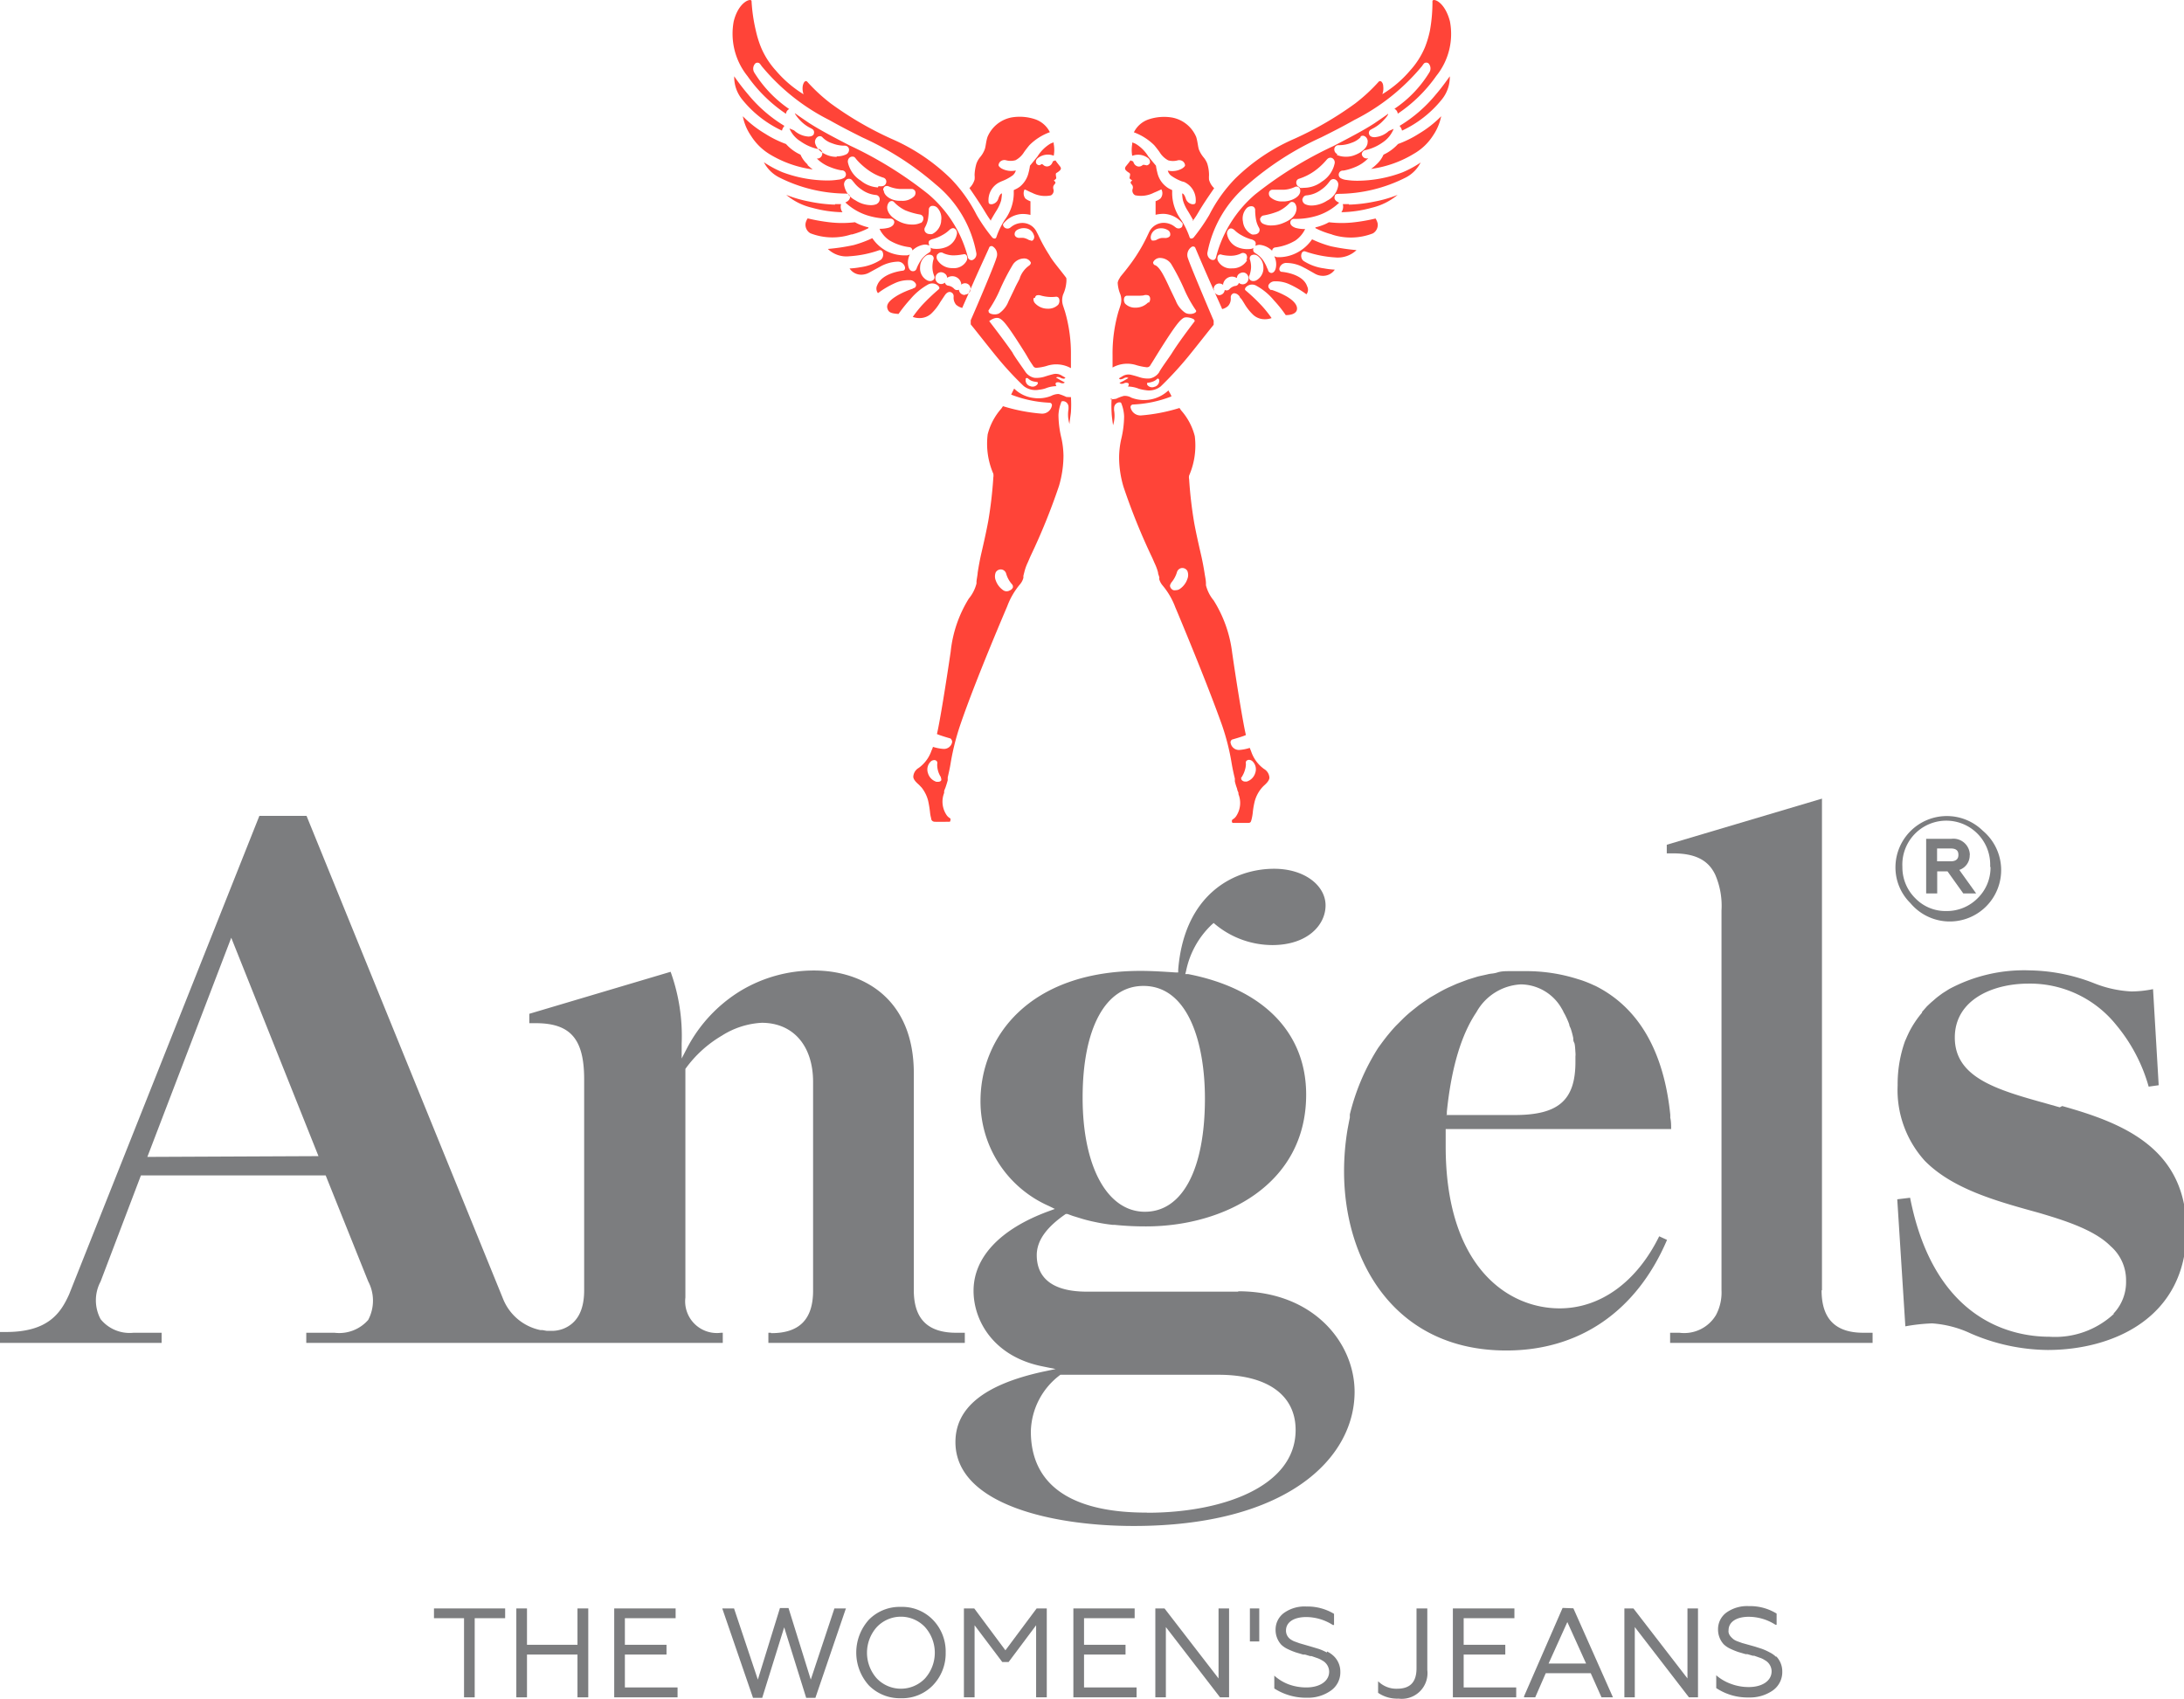 <svg id="Layer_1" data-name="Layer 1" xmlns="http://www.w3.org/2000/svg" viewBox="0 0 170 132.25"><defs><style>.cls-1{fill:#7c7d7f;}.cls-2{fill:#ff4438;}</style></defs><title>logo</title><path class="cls-1" d="M60,103.75h-.19v.79H75.1v-.79h-.66c-2.23,0-3.31-1.08-3.31-3.31V83.55c0-5.86-4-8-7.77-8a11.06,11.06,0,0,0-5.71,1.58,11.41,11.41,0,0,0-4.17,4.46l-.42.81V81.24a14.73,14.73,0,0,0-.86-5.59l-11,3.27v.73h.49c2.72,0,3.78,1.23,3.78,4.37v16.42c0,1.57-.54,2.57-1.63,3a2.48,2.48,0,0,1-1,.16l-.28,0-.35-.06-.15,0a4,4,0,0,1-2.91-2.45L23.86,63.51H20.19L5.38,100.76c-.64,1.42-1.6,2.93-4.9,2.93H0v.85H12.58v-.79h-2.2a2.9,2.9,0,0,1-2.55-1.06,3.11,3.11,0,0,1,0-2.93l3.14-8.26H25.35l3.31,8.25a3.21,3.21,0,0,1,0,3,3,3,0,0,1-2.62,1h-2.2v.79H56.26v-.79h-.13A2.47,2.47,0,0,1,53.35,101V83.21l0,0a9.28,9.28,0,0,1,2.84-2.59,6.41,6.41,0,0,1,3.1-1c2.44,0,4,1.77,4,4.61v16.24c0,2.23-1.06,3.31-3.25,3.31M11.47,90.06v0L18,73v0l6.79,17Z"/><path class="cls-1" d="M96.39,100.55H84.6c-3.23,0-3.9-1.54-3.9-2.84s1-2.32,2.16-3.14l.1-.07.12,0,.41.15.65.2c.28.09.57.16.87.23l.48.1c.36.07.74.13,1.13.17l.15,0a23.1,23.1,0,0,0,2.45.12c6,0,12.45-3.21,12.45-10.26,0-4.82-3.34-8.24-9.18-9.38l-.23,0,.06-.23a6.84,6.84,0,0,1,2-3.62l.15-.13h0l.14.12a7,7,0,0,0,4.42,1.6c2.73,0,4.15-1.55,4.15-3.09s-1.63-2.85-4-2.85c-3.16,0-7,2-7.47,7.85l0,.22h-.23c-.89-.06-1.83-.12-2.7-.12-8.61,0-12.46,5.09-12.46,10.14a8.9,8.9,0,0,0,5.32,8.16l.47.23-.49.18c-3.76,1.38-5.84,3.58-5.84,6.19,0,2.39,1.62,5.13,5.34,5.88l1.08.22h-.06l-1,.21c-4.53,1-6.77,2.8-6.77,5.47,0,4.82,7.48,6.53,13.88,6.53,11.88,0,17.19-5.24,17.19-10.44,0-3.8-3.18-7.83-9.07-7.83M89,76.75c3.53,0,4.79,4.52,4.79,8.76,0,5.52-1.75,8.82-4.67,8.82s-4.85-3.49-4.85-8.88,1.77-8.7,4.73-8.7m.24,41c-5.92,0-9-2.19-9-6.32a5.65,5.65,0,0,1,2.3-4.41H94.85c3.79,0,6,1.57,6,4.3,0,4.45-5.79,6.44-11.53,6.44"/><path class="cls-1" d="M130.08,87.89c0-.3,0-.59-.07-.89a2.11,2.11,0,0,0,0-.25c-.4-3.9-1.84-8-5.82-10l-.14-.06a9,9,0,0,0-1-.4l-.23-.07a13.22,13.22,0,0,0-4.2-.62h-.48c-.23,0-.46,0-.69,0s-.59,0-.89.1-.5.08-.74.14-.56.12-.83.19l-.74.23-.85.32-.65.29c-.3.14-.6.3-.89.47l-.54.31q-.43.29-.87.6l-.49.39q-.39.31-.75.66l-.54.54c-.2.21-.39.43-.58.66s-.39.49-.58.75l-.24.33a17.21,17.21,0,0,0-2.2,5.17l0,.08c0,.06,0,.11,0,.17-.06.28-.11.56-.17.87a19.67,19.67,0,0,0-.28,3.32c0,6.94,3.91,13.94,12.63,13.94,5.7,0,10.14-3.06,12.51-8.61l-.61-.28c-1.75,3.56-4.58,5.61-7.75,5.61-4.09,0-8.87-3.3-8.87-12.61V87.89h17.58m-17.49-1.11,0-.23c.35-3.42,1.12-6,2.3-7.75a4.2,4.2,0,0,1,3.47-2.17,3.7,3.7,0,0,1,3.18,1.9,2,2,0,0,1,.15.29,3.24,3.24,0,0,1,.17.32,5.59,5.59,0,0,1,.26.61c0,.12.09.24.13.37a6.75,6.75,0,0,1,.18.68c0,.12,0,.24.07.36s.08.5.1.76,0,.23,0,.35,0,.26,0,.39c0,3-1.33,4.14-4.73,4.14h-5.35Z"/><path class="cls-1" d="M141.82,100.44V62.17l-12.08,3.59v.67h.46c1.75,0,2.77.52,3.31,1.66a6.07,6.07,0,0,1,.49,2.78v29.57a3.73,3.73,0,0,1-.43,1.93,2.88,2.88,0,0,1-2.84,1.38H130v.79h15.76v-.79h-.72c-2.18,0-3.25-1.09-3.25-3.31"/><path class="cls-1" d="M160.33,86.2l-1.06-.3c-3.81-1.06-7.11-2-7.11-5.13,0-2.9,2.88-4.2,5.74-4.2a8.6,8.6,0,0,1,6.8,3.19,13,13,0,0,1,2.55,4.83l.78-.11L167.59,77a8.54,8.54,0,0,1-1.69.18,9,9,0,0,1-2.9-.64,14.25,14.25,0,0,0-5-1A12.32,12.32,0,0,0,151.71,77h0l-.11.07-.38.24c-.18.13-.36.26-.53.4l-.24.21c-.16.13-.31.28-.46.42l-.29.33-.09.1,0,.06a7.9,7.9,0,0,0-1,1.5c-.09.19-.17.36-.25.55v0l-.07.15a10,10,0,0,0-.58,3.46,8.21,8.21,0,0,0,2.11,5.87c2.13,2.17,5.52,3.12,8.51,3.95l.33.09c2,.59,4.35,1.32,5.63,2.61a3.51,3.51,0,0,1,1.2,2.71,3.56,3.56,0,0,1-.87,2.42.76.76,0,0,1-.09.09l0,.06h0v0a6.71,6.71,0,0,1-5,1.77c-2.62,0-8.92-1-10.85-10.82l-1,.12.63,9.89a14.13,14.13,0,0,1,2.08-.23,8.41,8.41,0,0,1,3,.78,15.36,15.36,0,0,0,6,1.29c5,0,10.8-2.44,10.8-9.31,0-6.43-5-8.37-9.67-9.68"/><path class="cls-1" d="M153.33,66.56a1.28,1.28,0,0,0-1.45-1.26h-1.95v4.25h.86V67.83h.8l1.23,1.72h1l-1.31-1.83a1.19,1.19,0,0,0,.81-1.16m-.88,0c0,.4-.32.49-.6.49h-1.06v-1h1.06c.54,0,.6.28.6.5"/><path class="cls-1" d="M154.34,64.67a4,4,0,0,0-6.8,2.8,3.9,3.9,0,0,0,1.16,2.83,4,4,0,1,0,5.64-5.63m.6,2.81a3.33,3.33,0,0,1-1,2.44,3.37,3.37,0,0,1-2.44,1,3.26,3.26,0,0,1-2.42-1,3.37,3.37,0,0,1-1-2.43,3.42,3.42,0,1,1,6.83,0"/><polygon class="cls-1" points="33.78 125.21 33.78 125.97 36.12 125.97 36.12 132.13 36.95 132.13 36.95 125.97 39.32 125.97 39.32 125.21 33.78 125.21"/><polygon class="cls-1" points="44.95 125.21 44.95 128.04 41.02 128.04 41.02 125.21 40.19 125.21 40.19 132.13 41.02 132.13 41.02 128.8 44.95 128.8 44.95 132.13 45.79 132.13 45.79 125.21 44.95 125.21"/><polygon class="cls-1" points="47.81 125.21 47.81 132.13 52.74 132.13 52.74 131.36 48.64 131.36 48.64 128.8 51.88 128.8 51.88 128.04 48.64 128.04 48.64 125.97 52.59 125.97 52.59 125.21 47.81 125.21"/><polygon class="cls-1" points="60.71 125.18 58.99 130.75 57.15 125.25 57.14 125.21 56.22 125.21 58.6 132.13 58.61 132.17 59.33 132.17 61.04 126.68 62.74 132.13 62.75 132.17 63.47 132.17 65.82 125.28 65.85 125.21 64.95 125.21 63.11 130.75 61.39 125.22 61.38 125.18 60.71 125.18"/><path class="cls-1" d="M72,130.66a2.6,2.6,0,0,1-3.75,0,3,3,0,0,1,0-4,2.58,2.58,0,0,1,3.75,0,3,3,0,0,1,0,4m-1.88-5.57a3.35,3.35,0,0,0-2.49,1,3.82,3.82,0,0,0,0,5.11,3.38,3.38,0,0,0,2.49,1,3.32,3.32,0,0,0,2.49-1,3.57,3.57,0,0,0,1-2.56,3.53,3.53,0,0,0-1-2.55,3.33,3.33,0,0,0-2.49-1"/><polygon class="cls-1" points="80.69 125.21 78.26 128.47 75.85 125.23 75.83 125.21 75.03 125.21 75.03 132.13 75.86 132.13 75.86 126.52 78 129.36 78.02 129.38 78.51 129.38 80.65 126.52 80.65 132.13 81.48 132.13 81.48 125.21 80.69 125.21"/><polygon class="cls-1" points="83.55 125.21 83.55 132.13 88.47 132.13 88.47 131.36 84.38 131.36 84.38 128.8 87.61 128.8 87.61 128.04 84.38 128.04 84.38 125.97 88.32 125.97 88.32 125.21 83.55 125.21"/><polygon class="cls-1" points="94.85 125.21 94.85 130.66 90.66 125.23 90.64 125.21 89.93 125.21 89.93 132.13 90.75 132.13 90.75 126.66 94.95 132.11 94.97 132.13 95.67 132.13 95.67 125.21 94.85 125.21"/><rect class="cls-1" x="97.29" y="125.21" width="0.73" height="2.57"/><path class="cls-1" d="M103.28,128.64a4.46,4.46,0,0,0-.6-.27l-.53-.16-1-.29-.33-.12a1.28,1.28,0,0,1-.31-.15.82.82,0,0,1-.41-.72c0-.65.61-1.05,1.58-1.05a3.9,3.9,0,0,1,2.07.62l.09,0v-.87l0,0a4,4,0,0,0-2.15-.57,2.75,2.75,0,0,0-1.76.51,1.6,1.6,0,0,0-.64,1.31,1.7,1.7,0,0,0,.44,1.15,1.89,1.89,0,0,0,.52.35,5.22,5.22,0,0,0,.61.25l.57.17.15,0,.4.12.11,0,.43.15a1.88,1.88,0,0,1,.4.19,1,1,0,0,1,.54.87c0,.74-.72,1.23-1.78,1.23a4,4,0,0,1-1.4-.25,3.55,3.55,0,0,1-1-.59l-.09-.08v1l0,0a4.55,4.55,0,0,0,2.55.72,3.06,3.06,0,0,0,1.82-.53,1.73,1.73,0,0,0,.77-1.49,1.68,1.68,0,0,0-.49-1.2,2.07,2.07,0,0,0-.54-.38"/><path class="cls-1" d="M110.26,129.87c0,1.07-.49,1.59-1.51,1.59a2,2,0,0,1-1.39-.5l-.09-.08v.9l0,0a2.63,2.63,0,0,0,1.59.45A2,2,0,0,0,111.1,130v-4.79h-.84v4.66"/><polygon class="cls-1" points="113.09 125.21 113.09 132.13 118.02 132.13 118.02 131.36 113.93 131.36 113.93 128.8 117.17 128.8 117.17 128.04 113.93 128.04 113.93 125.97 117.88 125.97 117.88 125.21 113.09 125.21"/><path class="cls-1" d="M122,126.27l1.46,3.23h-2.92Zm-.37-1.1-3,6.88,0,.08h.87l.82-1.88h3.5l.84,1.88h.89l-3.08-6.93,0,0Z"/><polygon class="cls-1" points="131.35 125.21 131.35 130.66 127.16 125.23 127.14 125.21 126.44 125.21 126.44 132.13 127.25 132.13 127.25 126.66 131.45 132.11 131.47 132.13 132.17 132.13 132.17 125.21 131.35 125.21"/><path class="cls-1" d="M138.27,129a2.07,2.07,0,0,0-.54-.38,4.46,4.46,0,0,0-.6-.27l-.53-.17-1-.28-.33-.12a1.49,1.49,0,0,1-.31-.15c-.2-.16-.46-.4-.41-.72,0-.65.61-1.05,1.58-1.05a3.87,3.87,0,0,1,2.07.62l.09,0v-.87h0a3.92,3.92,0,0,0-2.16-.58,2.77,2.77,0,0,0-1.76.51,1.6,1.6,0,0,0-.64,1.31,1.7,1.7,0,0,0,.44,1.15,1.89,1.89,0,0,0,.52.35,6,6,0,0,0,.61.25l.58.17.14,0,.41.12.11,0,.42.15a1.5,1.5,0,0,1,.4.19,1,1,0,0,1,.54.87c0,.74-.72,1.23-1.78,1.23a3.92,3.92,0,0,1-1.39-.25,3.61,3.61,0,0,1-1.05-.59l-.09-.08v1h0a4.41,4.41,0,0,0,2.56.73,3.1,3.1,0,0,0,1.82-.53,1.75,1.75,0,0,0,.76-1.49,1.68,1.68,0,0,0-.49-1.2"/><path class="cls-2" d="M62.86,12.8a2.21,2.21,0,0,1-.55-.76,3.42,3.42,0,0,1-1.13-.83,8.24,8.24,0,0,1-1.62-.8,8.54,8.54,0,0,1-1.74-1.36s0,0,0,0a4,4,0,0,0,.63,1.51A4.47,4.47,0,0,0,59.9,12a8.72,8.72,0,0,0,3.36,1.19s0,0,0,0a4.23,4.23,0,0,1-.4-.34"/><path class="cls-2" d="M66.28,18.26a6.13,6.13,0,0,0,1.32-.5,0,0,0,0,0,0-.06,3.69,3.69,0,0,1-.53-.16,3,3,0,0,1-.52-.24h0a8.4,8.4,0,0,1-2,0A14.53,14.53,0,0,1,62.87,17h0a1,1,0,0,0-.16.36.76.76,0,0,0,.37.8,4.74,4.74,0,0,0,3.21.08"/><path class="cls-2" d="M77.1,17.19h0c.11-.21.3-.53.45-.77a3.13,3.13,0,0,0,.38-.82,3.86,3.86,0,0,0,.06-.54c-.14,0-.25.3-.29.43l0,0a.62.62,0,0,1-.38.38.39.39,0,0,1-.3,0,.17.17,0,0,1-.07-.14,1.55,1.55,0,0,1,.91-1.57l.11-.05a3.64,3.64,0,0,0,.86-.46.75.75,0,0,0,.24-.38h0a1.6,1.6,0,0,1-1.12-.16c-.24-.16-.23-.25-.22-.29a.42.42,0,0,1,.18-.28.49.49,0,0,1,.38-.07h0a1.38,1.38,0,0,0,.76,0,1.76,1.76,0,0,0,.67-.64l.07-.1c.11-.14.22-.29.35-.44a4.32,4.32,0,0,1,1.58-1h0a2,2,0,0,0-1.13-1,3.78,3.78,0,0,0-1.84-.15,2.55,2.55,0,0,0-1.88,1.51c-.13.38-.14.8-.23,1a2,2,0,0,1-.33.56,1.72,1.72,0,0,0-.3.51,3.45,3.45,0,0,0-.15.91,1.56,1.56,0,0,1,0,.35,1.49,1.49,0,0,1-.4.66h0c.45.65.9,1.33,1.2,1.83s.44.67.48.73"/><path class="cls-2" d="M83,30.9a3.56,3.56,0,0,0-.6-.23,1.3,1.3,0,0,0-.58.15,2.67,2.67,0,0,1-1.35.16,2.6,2.6,0,0,1-1.53-.73s0,0,0,0-.19.37-.23.47h0a9.3,9.3,0,0,0,3,.63.19.19,0,0,1,.17.22.77.77,0,0,1-.81.63,13.77,13.77,0,0,1-3-.58h0l-.13.19a4.79,4.79,0,0,0-1.06,2,5.87,5.87,0,0,0,.44,3.07.89.89,0,0,1,0,.28,32.71,32.71,0,0,1-.4,3.43c-.15.8-.33,1.6-.51,2.38-.13.55-.23,1.1-.31,1.62,0,.13-.07.46-.09.67l0,.16a3,3,0,0,1-.6,1.18A9.75,9.75,0,0,0,74,50.73c-.36,2.45-.85,5.5-1.07,6.41h0c.22.11,1.06.35,1.06.35s.15.13.12.3a.65.65,0,0,1-.67.51h0a3.51,3.51,0,0,1-.82-.16h0a1.46,1.46,0,0,1-.11.28,2.76,2.76,0,0,1-1,1.36.84.84,0,0,0-.42.68c0,.24.27.48.44.63l.21.22a2.81,2.81,0,0,1,.5,1,8.41,8.41,0,0,1,.15.9,2.7,2.7,0,0,0,.09.49c0,.17.13.26.26.27s1.2,0,1.2,0,.11-.21,0-.28a.79.79,0,0,1-.29-.29,1.86,1.86,0,0,1-.16-1.67.42.42,0,0,0,0-.1c0-.1.06-.2.1-.31s.13-.39.18-.58l0-.22c.09-.41.17-.73.24-1.19a18.91,18.91,0,0,1,.77-3c.48-1.4,1.47-4.06,3.5-8.85l.12-.28a5.75,5.75,0,0,1,1-1.72,1.26,1.26,0,0,0,.26-.5c0-.06,0-.11,0-.16l.09-.35a3.84,3.84,0,0,1,.24-.66c.07-.15.14-.33.24-.55a48.71,48.71,0,0,0,2.2-5.43,8.41,8.41,0,0,0,.35-2.35,6.79,6.79,0,0,0-.16-1.37,7.88,7.88,0,0,1-.23-1.78,3,3,0,0,1,.21-1c0-.08.07-.11.19-.1a.45.45,0,0,1,.38.43,1.82,1.82,0,0,1,0,.2,2.46,2.46,0,0,0,.08,1.15c0-.19.1-.76.11-.93a8.7,8.7,0,0,0,0-1.17,0,0,0,0,0,0,0A2.79,2.79,0,0,1,83,30.9m-9.7,29.82a.33.33,0,0,1-.29.14l-.12,0a1,1,0,0,1-.66-.68.86.86,0,0,1,.2-.88.41.41,0,0,1,.29-.13.24.24,0,0,1,.23.14.45.45,0,0,1,0,.19,1.79,1.79,0,0,0,.29,1,.15.15,0,0,1,0,.06.23.23,0,0,1,0,.23m5.62-15.11a.42.42,0,0,1-.26.28.47.47,0,0,1-.49,0,1.55,1.55,0,0,1-.6-.77.83.83,0,0,1,0-.64.46.46,0,0,1,.28-.21.43.43,0,0,1,.33.05.45.45,0,0,1,.2.27,2.11,2.11,0,0,0,.46.83.26.26,0,0,1,.06.23"/><path class="cls-2" d="M60.87,10.15h0a.84.84,0,0,1,.19-.35,0,0,0,0,0,0,0,11,11,0,0,1-2.82-2.44,17.44,17.44,0,0,1-1.09-1.42h0a2.77,2.77,0,0,0,.65,1.84,8.65,8.65,0,0,0,3.07,2.39"/><path class="cls-2" d="M65,15.93a11.36,11.36,0,0,1-2-.24,9.78,9.78,0,0,1-1.8-.52s0,0,0,0a4.83,4.83,0,0,0,2,1,9.49,9.49,0,0,0,2.38.35v0a.7.7,0,0,1-.11-.63s0,0,0,0-.28,0-.48,0"/><path class="cls-2" d="M77.85,24.81c.26.17.53.42,1.87,2.55.06.09.18.29.3.5s.3.48.39.61a.28.28,0,0,0,.29.16,3.78,3.78,0,0,0,.76-.14,2.35,2.35,0,0,1,1.9.17s0,0,0,0c0-.4,0-.62,0-1a11.72,11.72,0,0,0-.46-3.4l-.15-.46a1.36,1.36,0,0,1,0-.87A2.84,2.84,0,0,0,83,22a1.49,1.49,0,0,0,0-.36l-.08-.11c-.55-.72-1-1.23-1.24-1.67a12.5,12.5,0,0,1-.88-1.6l-.1-.19a1.23,1.23,0,0,0-1.22-.71,1.39,1.39,0,0,0-.8.33l-.07.05a.36.36,0,0,1-.45-.06c-.1-.11-.1-.21-.06-.27a2,2,0,0,1,1.41-.75,2.48,2.48,0,0,1,.7.07c0-.24,0-.63,0-.76s0-.23,0-.3a1.36,1.36,0,0,1-.39-.21.67.67,0,0,1-.07-.71c.07,0,.33.16.59.26a2.2,2.2,0,0,0,1.46.2.41.41,0,0,0,.2-.47.43.43,0,0,1,0-.27,1.22,1.22,0,0,1,.13-.18.12.12,0,0,0,0-.14l-.1-.1v0a.87.87,0,0,0,.16-.13c.06-.06,0-.16,0-.29a.17.17,0,0,1,0-.1s0-.05.07-.08a1.37,1.37,0,0,0,.24-.18c.11-.12.1-.2,0-.33s-.24-.3-.35-.46h0a.87.87,0,0,1-.19.07.62.62,0,0,1-.06.14.45.45,0,0,1-.33.26.41.41,0,0,1-.36-.11v0c-.11-.09-.13-.08-.23,0a.23.23,0,0,1-.18,0,.26.26,0,0,1-.16-.18.35.35,0,0,1,.13-.34,1.26,1.26,0,0,1,1.25-.2h0a2.43,2.43,0,0,0,0-.91l0-.12a.93.93,0,0,0-.27.1,3,3,0,0,0-1,1l-.58.71a3.71,3.71,0,0,1-.1.51,2,2,0,0,1-.67,1.11,1.81,1.81,0,0,1-.37.22l-.12.06c0,.06,0,.16,0,.3a3.51,3.51,0,0,1-.69,2,5.9,5.9,0,0,0-.67,1.38v0a.18.18,0,0,1-.1.09.27.27,0,0,1-.21-.08,13.27,13.27,0,0,1-1.22-1.76,11.59,11.59,0,0,0-2-2.81,15.23,15.23,0,0,0-4.62-3.11,26.48,26.48,0,0,1-4.74-2.76,13.47,13.47,0,0,1-1.8-1.66c-.17-.21-.34.05-.38.34a1.32,1.32,0,0,0,.07.61,9,9,0,0,1-2.16-1.85,6.32,6.32,0,0,1-1.16-1.82,8.14,8.14,0,0,1-.39-1.26A13.08,13.08,0,0,1,58.5.09c0-.26-1,0-1.39,1.58a5.26,5.26,0,0,0,1.07,4.25,11.47,11.47,0,0,0,3,2.94.46.46,0,0,1,.25-.37,9.51,9.51,0,0,1-2.71-2.83.59.59,0,0,1,.07-.72.27.27,0,0,1,.34,0,1.67,1.67,0,0,1,.15.2,16.37,16.37,0,0,0,5.28,4.21c.9.51,1.75.94,2.57,1.35a23.39,23.39,0,0,1,5.71,3.66A9,9,0,0,1,76,19.72a.5.5,0,0,1-.32.53.3.3,0,0,1-.35-.26,9.54,9.54,0,0,0-3.09-4.89,30.48,30.48,0,0,0-6.11-3.78c-1.2-.62-2.33-1.21-3.19-1.77-.38-.26-.74-.5-1.07-.74,0,.06.22.38.51.66a2.88,2.88,0,0,0,.75.52l.12.07a.3.3,0,0,1,.1.34c0,.09-.12.23-.43.23a1.83,1.83,0,0,1-1.11-.48L61.45,10A2.15,2.15,0,0,0,62.31,11a3.69,3.69,0,0,0,1.31.59h0A.35.35,0,0,1,64,12a.38.38,0,0,1-.42.34A2.93,2.93,0,0,0,64.6,13a4.27,4.27,0,0,0,.88.26l.08,0a.32.32,0,0,1,.15.58,1.13,1.13,0,0,1-.48.15,5.54,5.54,0,0,1-.89.06,10.1,10.1,0,0,1-3.45-.65,8.38,8.38,0,0,1-1.43-.77,2.75,2.75,0,0,0,1.17,1.17,11.71,11.71,0,0,0,5.2,1.27h0c.28,0,.33.19.34.24,0,.21-.15.36-.37.45a4.49,4.49,0,0,0,1.69,1,5.54,5.54,0,0,0,1.74.26h.1a.29.29,0,0,1,.28.25c0,.18-.12.35-.41.45a2.63,2.63,0,0,1-.74.09,2.2,2.2,0,0,0,.77.9,4,4,0,0,0,1.55.53.26.26,0,0,1,.24.26,1.63,1.63,0,0,1,.88-.45.63.63,0,0,1,.42.07l0-.08a.33.33,0,0,1,0-.29.8.8,0,0,1,.32-.15,3.15,3.15,0,0,0,.71-.3,2.43,2.43,0,0,0,.53-.38c.17-.16.32-.2.45-.11a.42.42,0,0,1,.16.38,1.37,1.37,0,0,1-.74,1,2,2,0,0,1-1.16.16.84.84,0,0,1-.16-.07.34.34,0,0,1,0,.26c0,.07-.1.11-.18.17l0,0a2,2,0,0,0-.52.48,3.52,3.52,0,0,0-.36.65.48.48,0,0,1-.06.14v0a.28.28,0,0,1-.28.13c-.09,0-.27-.08-.33-.4a1.4,1.4,0,0,1,.12-.9,1,1,0,0,1-.21.07l-.24,0A3.06,3.06,0,0,1,69,19.54a3.12,3.12,0,0,1-1.1-1,9,9,0,0,1-1.46.54,16.1,16.1,0,0,1-2,.3h0a2.07,2.07,0,0,0,1.66.57,8.61,8.61,0,0,0,2.33-.47.22.22,0,0,1,.26.11.53.53,0,0,1-.11.62,3.86,3.86,0,0,1-1.6.59,6.2,6.2,0,0,1-.85.1h0a1.09,1.09,0,0,0,1,.48,1.3,1.3,0,0,0,.55-.17l.31-.17.55-.3a3,3,0,0,1,1.31-.37.56.56,0,0,1,.6.47c0,.15-.08.22-.17.23s-1.63.18-2,1.14a.57.57,0,0,0,.06.61h0a6.84,6.84,0,0,1,1.3-.77,2.5,2.5,0,0,1,1.13-.24.54.54,0,0,1,.52.29.27.27,0,0,1-.1.31s-.06,0-.16.07h0a6.38,6.38,0,0,0-1.14.5c-.87.51-.89.84-.8,1.08s.24.34.85.38a12.19,12.19,0,0,1,.93-1.16,4.93,4.93,0,0,1,1.33-1.11.68.68,0,0,1,.87.12c.07.11.07.16,0,.23a16,16,0,0,0-1.29,1.23,9.43,9.43,0,0,0-.73.92s0,0,0,0a1.49,1.49,0,0,0,.55.09,1.33,1.33,0,0,0,.88-.34,4,4,0,0,0,.7-.89l.22-.33.14-.21c.19-.28.37-.28.46-.25a.33.33,0,0,1,.23.29v.07a.85.85,0,0,0,.19.62,1.11,1.11,0,0,0,.48.25h0c.09-.22.35-.79.88-2S77,19.3,77,19.26a.17.17,0,0,1,.16-.1h.07a.73.73,0,0,1,.33.92c-.14.51-1.43,3.56-2,4.85l0,.1c0,.13,0,.15,0,.22l.12.15c.17.2,1.36,1.72,1.88,2.35a25.57,25.57,0,0,0,2.12,2.3,1.48,1.48,0,0,0,1.19.29,2.29,2.29,0,0,0,.52-.11,2.33,2.33,0,0,1,.84-.17,0,0,0,0,0,0,0,.58.58,0,0,1-.06-.15.11.11,0,0,1,.08-.14.41.41,0,0,1,.22,0,.56.56,0,0,0,.26.07.2.2,0,0,0,.15-.07l-.34-.18-.34-.2s.1-.09.32,0a.61.61,0,0,0,.28.09.15.15,0,0,0,.13-.08l-.28-.16a.85.85,0,0,0-.68-.11c-.28.07-.47.13-.69.2a2.08,2.08,0,0,1-.77.08,1.13,1.13,0,0,1-.7-.47c-.16-.25-.9-1.26-1-1.5C78.14,26.47,77,25,77,25s.5-.42.86-.18m-.94-.62a10.11,10.11,0,0,0,.77-1.33,1.41,1.41,0,0,1,.07-.15,17,17,0,0,1,1.1-2.15,1.07,1.07,0,0,1,.87-.45.57.57,0,0,1,.51.32c0,.14-.1.21-.17.26l0,0a2,2,0,0,0-.68.91c0,.09-.22.43-.41.85l-.48,1a2,2,0,0,1-.74.94c-.36.18-.92,0-.79-.21m3.59-1a.28.28,0,0,1,.12-.19A.53.53,0,0,1,81,23a3,3,0,0,0,1.19.1.24.24,0,0,1,.24.13.52.52,0,0,1-.06.49,1.08,1.08,0,0,1-.81.31,1.33,1.33,0,0,1-1-.43.46.46,0,0,1-.11-.39m-15.32-11a2,2,0,0,1-.61-.09c-.74-.25-1-.68-1.08-1a.49.49,0,0,1,.21-.47.3.3,0,0,1,.33,0l.06.06a1.78,1.78,0,0,0,.72.44,2.6,2.6,0,0,0,.9.19h.09a.33.33,0,0,1,.33.24.4.4,0,0,1-.24.45,1.7,1.7,0,0,1-.71.14m3.15,3.7a1.18,1.18,0,0,1-.51.1,2.27,2.27,0,0,1-1.19-.38,1.64,1.64,0,0,1-.88-1.21.47.47,0,0,1,.14-.36.31.31,0,0,1,.25-.1.28.28,0,0,1,.22.09l.16.19a2.37,2.37,0,0,0,.6.56,2.24,2.24,0,0,0,1.11.42h0a.32.32,0,0,1,.29.26.41.41,0,0,1-.22.43m.09-1.28A2.3,2.3,0,0,1,67,14.06a2.23,2.23,0,0,1-1-1.42.4.4,0,0,1,.13-.37.34.34,0,0,1,.29-.07c.09,0,.15.09.26.23a5.36,5.36,0,0,0,.86.78,4.15,4.15,0,0,0,1.22.62.32.32,0,0,1,.23.3.36.36,0,0,1-.28.36,1.14,1.14,0,0,1-.33,0m.37.33a.32.32,0,0,1,.14-.31.34.34,0,0,1,.29,0l0,0a2.7,2.7,0,0,0,.85.2H71a.32.32,0,0,1,.24.18.39.39,0,0,1-.08.39,1.3,1.3,0,0,1-1,.35H70c-.58,0-1.2-.37-1.21-.81m2.89,2.52a1.44,1.44,0,0,1-.68.14,2.2,2.2,0,0,1-.93-.2c-.6-.28-.91-.61-1-1a.67.67,0,0,1,.11-.51.29.29,0,0,1,.22-.12.22.22,0,0,1,.18.07,3,3,0,0,0,.88.65,5.53,5.53,0,0,0,1.15.33.32.32,0,0,1,.26.23.42.42,0,0,1-.21.44m1.6-.15a1.25,1.25,0,0,1-.7,1,.59.59,0,0,1-.21,0,.42.42,0,0,1-.27-.1.33.33,0,0,1-.08-.42h0a2.19,2.19,0,0,0,.23-.62,6.09,6.09,0,0,0,.07-.73.3.3,0,0,1,.18-.31.5.5,0,0,1,.52.18,1.18,1.18,0,0,1,.25,1M73,19.78a.31.31,0,0,1,.43-.07,2,2,0,0,0,.75.17h0a3.81,3.81,0,0,0,.72-.07l.05,0a.23.23,0,0,1,.28.06.46.46,0,0,1,0,.45,1.12,1.12,0,0,1-1.09.55h0a1.33,1.33,0,0,1-1.18-.64.44.44,0,0,1,0-.43m-.33,2h0a.32.32,0,0,1-.23.08.51.51,0,0,1-.27-.08,1.05,1.05,0,0,1-.51-1,1.1,1.1,0,0,1,.49-.91.45.45,0,0,1,.46,0,.28.28,0,0,1,.08.34,2.24,2.24,0,0,0-.07.62,1.83,1.83,0,0,0,.13.61.28.28,0,0,1-.08.35m2.45,1.15h0a.45.45,0,0,1-.44-.41h0a.31.31,0,0,1-.37-.07.81.81,0,0,0-.44-.24.31.31,0,0,1-.23-.13.37.37,0,0,1-.05-.11.47.47,0,0,1-.26.11h0a.46.46,0,0,1-.48-.43.46.46,0,0,1,.12-.35.45.45,0,0,1,.3-.14h0a.51.51,0,0,1,.34.13.38.38,0,0,1,.15.3v0l.1-.05a.71.71,0,0,1,1,.5s0,.06,0,.09a.46.46,0,0,1,.3-.11.43.43,0,0,1,.43.43.44.44,0,0,1-.4.45m4.68,6.58a.1.1,0,0,1,.12-.08c.07,0,.16.15.39.23s.39.06.43.1,0,.08,0,.13a.47.47,0,0,1-.58.17.48.48,0,0,1-.35-.55m.38-10.8a.38.38,0,0,1-.19-.06,1.27,1.27,0,0,0-.35-.13,1.77,1.77,0,0,0-.33,0c-.23,0-.35-.13-.37-.25a.37.37,0,0,1,.16-.35,1,1,0,0,1,.69-.15.76.76,0,0,1,.64.52.37.37,0,0,1-.1.44.34.34,0,0,1-.15,0"/><path class="cls-2" d="M107.14,12.8a2.21,2.21,0,0,0,.55-.76,3.53,3.53,0,0,0,1.13-.83,8.24,8.24,0,0,0,1.62-.8,8.54,8.54,0,0,0,1.74-1.36s0,0,0,0a4.13,4.13,0,0,1-.64,1.51,4.29,4.29,0,0,1-1.47,1.4,8.65,8.65,0,0,1-3.35,1.19s0,0,0,0a3.36,3.36,0,0,0,.41-.34"/><path class="cls-2" d="M103.72,18.26a6.33,6.33,0,0,1-1.33-.5,0,0,0,0,1,0-.06,3.69,3.69,0,0,0,.53-.16,3,3,0,0,0,.52-.24h0a8.38,8.38,0,0,0,2,0,13.75,13.75,0,0,0,1.63-.29h0a1.21,1.21,0,0,1,.16.36.76.76,0,0,1-.37.8,4.74,4.74,0,0,1-3.21.08"/><path class="cls-2" d="M92.9,17.19h0c-.11-.21-.29-.53-.44-.77a3.13,3.13,0,0,1-.38-.82,2.78,2.78,0,0,1-.06-.54c.14,0,.25.3.29.43v0a.63.63,0,0,0,.39.38.39.39,0,0,0,.3,0,.17.17,0,0,0,.07-.14,1.55,1.55,0,0,0-.91-1.57L92,14.12a3.64,3.64,0,0,1-.86-.46.75.75,0,0,1-.24-.38h0a1.56,1.56,0,0,0,1.11-.16c.25-.16.24-.25.23-.29a.46.46,0,0,0-.18-.28.49.49,0,0,0-.38-.07h0a1.35,1.35,0,0,1-.75,0,1.76,1.76,0,0,1-.67-.64l-.07-.1c-.11-.14-.22-.29-.35-.44a4.41,4.41,0,0,0-1.58-1h0a2,2,0,0,1,1.13-1,3.78,3.78,0,0,1,1.84-.15,2.55,2.55,0,0,1,1.88,1.51c.12.38.14.8.22,1a2.3,2.3,0,0,0,.33.56,1.74,1.74,0,0,1,.31.51,3.06,3.06,0,0,1,.14.91,2.27,2.27,0,0,0,0,.35,1.4,1.4,0,0,0,.4.66h0c-.45.65-.91,1.33-1.2,1.83s-.44.67-.48.73"/><path class="cls-2" d="M86.53,31h0a8.74,8.74,0,0,0,0,1.17c0,.17.08.74.11.93a2.46,2.46,0,0,0,.08-1.15,1.82,1.82,0,0,1,0-.2.45.45,0,0,1,.38-.43c.11,0,.16,0,.19.1a3,3,0,0,1,.21,1,7.88,7.88,0,0,1-.23,1.78,6.79,6.79,0,0,0-.16,1.37,8.06,8.06,0,0,0,.35,2.35,49,49,0,0,0,2.19,5.42c.11.23.18.41.25.56a3.84,3.84,0,0,1,.24.66c0,.11.06.23.09.35s0,.1,0,.16a1.26,1.26,0,0,0,.26.5,5.75,5.75,0,0,1,1,1.72l.12.28c2,4.79,3,7.45,3.5,8.85a17.84,17.84,0,0,1,.76,3c.08.46.15.78.25,1.19l0,.22a4.3,4.3,0,0,0,.18.58c0,.11.07.21.1.31l0,.1a1.85,1.85,0,0,1-.15,1.67.79.79,0,0,1-.29.29c-.12.07-.07.28,0,.28s1,0,1.2,0,.21-.1.26-.27a4,4,0,0,0,.09-.49,6.48,6.48,0,0,1,.15-.9,2.69,2.69,0,0,1,.5-1,2.4,2.4,0,0,1,.21-.23c.17-.15.43-.39.44-.63a.84.84,0,0,0-.42-.68,2.77,2.77,0,0,1-1-1.36l-.11-.28h0a3.42,3.42,0,0,1-.81.16h0a.65.65,0,0,1-.67-.51.24.24,0,0,1,.11-.3s.85-.24,1.07-.35h0c-.22-.91-.72-4-1.07-6.41a9.89,9.89,0,0,0-1.44-4.07,3,3,0,0,1-.6-1.18l0-.16c0-.21-.07-.54-.09-.67-.08-.52-.18-1.07-.31-1.62-.18-.78-.36-1.58-.51-2.38a32.71,32.71,0,0,1-.4-3.43.67.67,0,0,1,0-.28,5.87,5.87,0,0,0,.44-3.07,4.79,4.79,0,0,0-1.06-2l-.13-.19h0a13.66,13.66,0,0,1-3,.58.79.79,0,0,1-.81-.63.2.2,0,0,1,.18-.22,9.3,9.3,0,0,0,3-.63h0c0-.1-.18-.34-.23-.47s0,0,0,0a2.76,2.76,0,0,1-2.88.57,1,1,0,0,0-.59-.14,3,3,0,0,0-.59.22,2.8,2.8,0,0,1-.48.05M96.69,60.49l0-.06a2,2,0,0,0,.21-.48,1.63,1.63,0,0,0,.08-.47.75.75,0,0,1,0-.19.27.27,0,0,1,.24-.14.41.41,0,0,1,.29.13.86.86,0,0,1,.2.88,1,1,0,0,1-.66.68l-.12,0a.33.33,0,0,1-.29-.14.24.24,0,0,1,0-.23M91.15,45.38a2.25,2.25,0,0,0,.46-.83.45.45,0,0,1,.2-.27.42.42,0,0,1,.33-.05.46.46,0,0,1,.28.21.83.83,0,0,1,0,.64,1.52,1.52,0,0,1-.59.77.52.52,0,0,1-.29.09.54.54,0,0,1-.21,0,.43.43,0,0,1-.25-.28.26.26,0,0,1,.06-.23"/><path class="cls-2" d="M109.13,10.15h0a.84.84,0,0,0-.19-.35s0,0,0,0a11,11,0,0,0,2.82-2.44c.52-.6,1-1.3,1.09-1.42h0a2.77,2.77,0,0,1-.65,1.84,8.65,8.65,0,0,1-3.07,2.39"/><path class="cls-2" d="M105,15.93a11.36,11.36,0,0,0,2-.24,9.45,9.45,0,0,0,1.79-.52s0,0,0,0a4.9,4.9,0,0,1-2,1,9.49,9.49,0,0,1-2.38.35s0,0,0,0a.73.73,0,0,0,.11-.63s0,0,0,0,.27,0,.48,0"/><path class="cls-2" d="M93,25s-1.15,1.48-1.78,2.49c-.15.25-.89,1.25-1,1.5a1.13,1.13,0,0,1-.71.47,2,2,0,0,1-.76-.08c-.22-.07-.41-.13-.7-.2a.87.87,0,0,0-.68.11l-.27.16a.15.15,0,0,0,.13.08.67.67,0,0,0,.28-.1c.21-.1.32,0,.32,0l-.34.2-.35.18a.23.23,0,0,0,.15.07.51.51,0,0,0,.26-.07.42.42,0,0,1,.22,0,.11.11,0,0,1,.09.14.53.53,0,0,1-.06.14s0,0,0,0a2.33,2.33,0,0,1,.84.17,3,3,0,0,0,.52.11,1.48,1.48,0,0,0,1.19-.29,27.22,27.22,0,0,0,2.12-2.3c.52-.63,1.71-2.15,1.88-2.35l.12-.15c0-.07,0-.09,0-.22l0-.1c-.55-1.29-1.84-4.34-2-4.85a.74.74,0,0,1,.34-.92h.07a.17.17,0,0,1,.16.1s.63,1.49,1.2,2.77.8,1.77.89,2h0a1,1,0,0,0,.47-.25.83.83,0,0,0,.2-.62v-.07a.32.32,0,0,1,.23-.29c.09,0,.27,0,.46.25,0,.07.09.14.14.2s.15.23.22.34a4,4,0,0,0,.7.89,1.31,1.31,0,0,0,.88.34,1.49,1.49,0,0,0,.55-.09h0a9.43,9.43,0,0,0-.73-.92,14.29,14.29,0,0,0-1.29-1.23c-.07-.06-.07-.12,0-.23a.66.66,0,0,1,.86-.12,4.68,4.68,0,0,1,1.34,1.12,9.54,9.54,0,0,1,.92,1.15c.61,0,.81-.22.86-.38s.07-.57-.8-1.08a6.38,6.38,0,0,0-1.14-.5h0c-.11,0-.13,0-.16-.07a.27.27,0,0,1-.1-.31.54.54,0,0,1,.51-.29,2.52,2.52,0,0,1,1.14.24,7.19,7.19,0,0,1,1.3.77.56.56,0,0,0,.06-.61c-.32-1-1.94-1.14-2-1.14s-.17-.08-.17-.23a.55.55,0,0,1,.6-.46,2.82,2.82,0,0,1,1.31.36c.19.09.37.2.55.3l.3.17a1.24,1.24,0,0,0,.56.17,1.11,1.11,0,0,0,1-.48h0a6.2,6.2,0,0,1-.85-.1,3.86,3.86,0,0,1-1.6-.59.52.52,0,0,1-.11-.62.21.21,0,0,1,.25-.11,8.77,8.77,0,0,0,2.34.47,2.11,2.11,0,0,0,1.66-.57,16.1,16.1,0,0,1-2-.3,8.64,8.64,0,0,1-1.46-.54,3.21,3.21,0,0,1-1.1,1,3.06,3.06,0,0,1-1.39.39l-.25,0-.2-.07a1.4,1.4,0,0,1,.12.9c-.07.32-.24.39-.33.4A.28.28,0,0,1,98.7,21v0l-.07-.14a2.86,2.86,0,0,0-.35-.65,2,2,0,0,0-.53-.48l0,0c-.09-.06-.15-.1-.18-.17a.36.36,0,0,1,0-.27.4.4,0,0,1-.16.08,2,2,0,0,1-1.16-.16,1.37,1.37,0,0,1-.74-1,.42.42,0,0,1,.16-.38c.13-.09.28-.05.45.11a2.43,2.43,0,0,0,.53.38,3.28,3.28,0,0,0,.7.3.68.68,0,0,1,.32.15.3.3,0,0,1,.06.29l0,.08a.61.61,0,0,1,.41-.07,1.6,1.6,0,0,1,.88.45.28.28,0,0,1,.25-.26,4,4,0,0,0,1.55-.53,2.28,2.28,0,0,0,.77-.9,2.63,2.63,0,0,1-.74-.09c-.29-.1-.44-.27-.41-.45a.28.28,0,0,1,.28-.25h.1a5.54,5.54,0,0,0,1.74-.26,4.41,4.41,0,0,0,1.68-1c-.21-.09-.4-.24-.36-.44s.06-.24.34-.25h0a11.71,11.71,0,0,0,5.2-1.27,2.66,2.66,0,0,0,1.16-1.17,7.88,7.88,0,0,1-1.42.77,10.1,10.1,0,0,1-3.45.65,5.54,5.54,0,0,1-.89-.06,1.13,1.13,0,0,1-.48-.15.32.32,0,0,1,.15-.58l.08,0a4.27,4.27,0,0,0,.88-.26,2.93,2.93,0,0,0,1.06-.71A.38.38,0,0,1,106,12a.35.35,0,0,1,.31-.32h0a3.69,3.69,0,0,0,1.31-.59,2.26,2.26,0,0,0,.86-1.06l-.38.17a1.81,1.81,0,0,1-1.1.48c-.31,0-.4-.14-.43-.23a.29.29,0,0,1,.1-.34l.12-.07a3.06,3.06,0,0,0,.75-.52c.29-.28.55-.6.51-.66-.33.24-.69.48-1.07.74-.86.56-2,1.15-3.19,1.77a30.2,30.2,0,0,0-6.11,3.78A9.54,9.54,0,0,0,94.66,20a.32.32,0,0,1-.14.22.34.34,0,0,1-.22,0,.53.53,0,0,1-.32-.53,9.13,9.13,0,0,1,3.16-5.34,23.39,23.39,0,0,1,5.71-3.66c.82-.41,1.67-.84,2.57-1.35a16.37,16.37,0,0,0,5.28-4.21,1.67,1.67,0,0,1,.15-.2.29.29,0,0,1,.34,0,.58.58,0,0,1,.06.72,9.14,9.14,0,0,1-2.71,2.82.48.48,0,0,1,.26.38,11.47,11.47,0,0,0,3-2.94,5.2,5.2,0,0,0,1.06-4.25C112.45.09,111.52-.17,111.5.09a12.35,12.35,0,0,1-.2,2.31,7.84,7.84,0,0,1-.38,1.27,6.32,6.32,0,0,1-1.16,1.82,8.82,8.82,0,0,1-2.16,1.84,1.26,1.26,0,0,0,.07-.6c0-.29-.21-.55-.38-.34a13.47,13.47,0,0,1-1.8,1.66,26.53,26.53,0,0,1-4.75,2.76,15.19,15.19,0,0,0-4.61,3.11,11.59,11.59,0,0,0-2,2.81,14.58,14.58,0,0,1-1.22,1.76.27.27,0,0,1-.21.08.15.15,0,0,1-.1-.09v0a6.13,6.13,0,0,0-.67-1.38,3.51,3.51,0,0,1-.69-2c0-.14,0-.24,0-.3l-.12-.06a1.46,1.46,0,0,1-.37-.23,1.9,1.9,0,0,1-.67-1.1,3.71,3.71,0,0,1-.1-.51l-.59-.71a2.9,2.9,0,0,0-1-1c-.18-.08-.25-.1-.26-.09l0,.12a2.61,2.61,0,0,0,0,.91h0a1.28,1.28,0,0,1,1.25.19.37.37,0,0,1,.13.35.33.33,0,0,1-.17.18.2.2,0,0,1-.17,0c-.1,0-.12-.05-.23,0l0,0a.42.42,0,0,1-.35.11.45.45,0,0,1-.33-.26.62.62,0,0,1-.06-.14.67.67,0,0,1-.2-.08h0c-.11.16-.27.35-.35.45s-.12.22,0,.34a1.08,1.08,0,0,0,.24.18l.07.07a.21.21,0,0,1,0,.11c0,.13-.08.23,0,.29a.91.91,0,0,0,.17.12v0l-.1.1a.12.12,0,0,0,0,.14s.11.14.13.18a.38.38,0,0,1,0,.26.41.41,0,0,0,.2.48,2.2,2.2,0,0,0,1.46-.2c.25-.1.52-.23.58-.26a.63.63,0,0,1-.07.71,1.16,1.16,0,0,1-.38.21c0,.07,0,.16,0,.3s0,.52,0,.76a2.48,2.48,0,0,1,.7-.07,2,2,0,0,1,1.41.75c0,.06,0,.16-.06.27a.36.36,0,0,1-.45.06l-.07-.05a1.42,1.42,0,0,0-.8-.33,1.26,1.26,0,0,0-1.23.71l-.09.19a12.5,12.5,0,0,1-.88,1.6c-.28.44-.69,1-1.25,1.67,0,0-.06.09-.07.12A1,1,0,0,0,87,22a2.66,2.66,0,0,0,.21.92,1.36,1.36,0,0,1,0,.87l-.15.46a11.74,11.74,0,0,0-.46,3.41c0,.33,0,.55,0,.95,0,0,0,0,0,0a2.35,2.35,0,0,1,1.9-.17,4.93,4.93,0,0,0,.76.15.3.3,0,0,0,.29-.17c.08-.13.22-.34.38-.61l.31-.5c1.34-2.13,1.61-2.38,1.87-2.55s.94.08.86.18m-.71-.59a2,2,0,0,1-.74-.94l-.48-1c-.19-.42-.36-.76-.41-.85-.35-.69-.57-.84-.69-.91l0,0c-.08,0-.2-.11-.18-.24a.59.59,0,0,1,.52-.33,1.07,1.07,0,0,1,.87.45,17,17,0,0,1,1.1,2.15l.07.15a10.11,10.11,0,0,0,.77,1.33c.13.2-.43.39-.79.21m-2.91-.85a1.35,1.35,0,0,1-1,.43,1.08,1.08,0,0,1-.81-.31.52.52,0,0,1-.06-.49.24.24,0,0,1,.24-.13c.06,0,.37,0,.68,0A4,4,0,0,0,89,23a.56.56,0,0,1,.4,0,.28.28,0,0,1,.12.19.46.46,0,0,1-.11.39M104.1,12h0a.4.4,0,0,1-.23-.45.32.32,0,0,1,.32-.25h.1a2.61,2.61,0,0,0,.9-.18,1.78,1.78,0,0,0,.72-.44l0-.06a.3.3,0,0,1,.34,0,.46.46,0,0,1,.2.48c0,.31-.34.74-1.07,1a1.77,1.77,0,0,1-.61.1,1.8,1.8,0,0,1-.72-.14m-2.65,3.41a.32.32,0,0,1,.29-.26h0a2.24,2.24,0,0,0,1.12-.42,2.56,2.56,0,0,0,.6-.56l.15-.19a.37.37,0,0,1,.22-.1.36.36,0,0,1,.26.11.44.44,0,0,1,.13.36,1.58,1.58,0,0,1-.87,1.21,2.3,2.3,0,0,1-1.19.38,1.18,1.18,0,0,1-.51-.1.41.41,0,0,1-.22-.43m-.2-.9h0a.37.37,0,0,1-.28-.36.3.3,0,0,1,.23-.3,4.28,4.28,0,0,0,1.22-.62,5.11,5.11,0,0,0,.85-.78c.12-.14.18-.2.27-.22a.31.31,0,0,1,.29.06.39.39,0,0,1,.13.36,2.22,2.22,0,0,1-1,1.43,2.3,2.3,0,0,1-1.41.48,1.14,1.14,0,0,1-.33,0M100,15.68h-.14a1.34,1.34,0,0,1-1-.35.41.41,0,0,1-.07-.39.29.29,0,0,1,.24-.17h.91a2.28,2.28,0,0,0,.84-.21h0a.3.3,0,0,1,.29,0,.34.34,0,0,1,.14.31c0,.44-.63.77-1.21.81M98.11,17a.3.3,0,0,1,.26-.23,5.7,5.7,0,0,0,1.15-.33,3,3,0,0,0,.88-.65.22.22,0,0,1,.18-.07.29.29,0,0,1,.22.12.67.67,0,0,1,.11.51c-.07.42-.38.75-1,1a2.37,2.37,0,0,1-.93.2,1.41,1.41,0,0,1-.68-.14.42.42,0,0,1-.21-.44M97,16.25a.5.5,0,0,1,.52-.18.3.3,0,0,1,.18.31,4.54,4.54,0,0,0,.07.74,2,2,0,0,0,.23.61h0a.33.33,0,0,1-.07.42.42.42,0,0,1-.27.1.59.59,0,0,1-.21,0,1.25,1.25,0,0,1-.7-1,1.18,1.18,0,0,1,.25-1m.08,4a1.31,1.31,0,0,1-1.17.64h0a1.12,1.12,0,0,1-1.09-.55.46.46,0,0,1,0-.45.23.23,0,0,1,.28-.06h0a3,3,0,0,0,.73.08h0a1.83,1.83,0,0,0,.75-.17.33.33,0,0,1,.43.07.42.42,0,0,1,0,.43m.24,1.22a2.2,2.2,0,0,0,.13-.61,1.85,1.85,0,0,0-.08-.62.31.31,0,0,1,.08-.34.46.46,0,0,1,.47,0,1.1,1.1,0,0,1,.49.91,1.08,1.08,0,0,1-.51,1,.51.51,0,0,1-.27.08.36.36,0,0,1-.24-.08.29.29,0,0,1-.07-.35m-2.78,1.05a.43.43,0,0,1,.43-.43.47.47,0,0,1,.31.11.28.28,0,0,1,0-.09.73.73,0,0,1,.42-.5.68.68,0,0,1,.54,0l.11.05v0a.41.41,0,0,1,.14-.3.55.55,0,0,1,.34-.13h0a.41.41,0,0,1,.3.14.44.44,0,0,1,.12.35.49.49,0,0,1-.16.32.44.44,0,0,1-.33.11h0a.47.47,0,0,1-.26-.11.37.37,0,0,1-.05.11.31.31,0,0,1-.24.13.74.74,0,0,0-.22.08.69.69,0,0,0-.21.16.31.31,0,0,1-.38.07h0a.44.44,0,0,1-.14.29.46.46,0,0,1-.3.12h0a.45.45,0,0,1-.4-.45m-4.63,7.58a.46.46,0,0,1-.57-.17c0-.05,0-.11,0-.13s.15,0,.43-.1.32-.22.39-.24a.13.13,0,0,1,.12.1.49.49,0,0,1-.36.54m-.17-11.37c-.13-.08-.16-.24-.1-.44a.75.75,0,0,1,.64-.52,1,1,0,0,1,.69.15.37.37,0,0,1,.16.35c0,.12-.14.24-.38.25a1.86,1.86,0,0,0-.33,0,1.3,1.3,0,0,0-.34.13.38.38,0,0,1-.19.06.34.34,0,0,1-.15,0"/></svg>